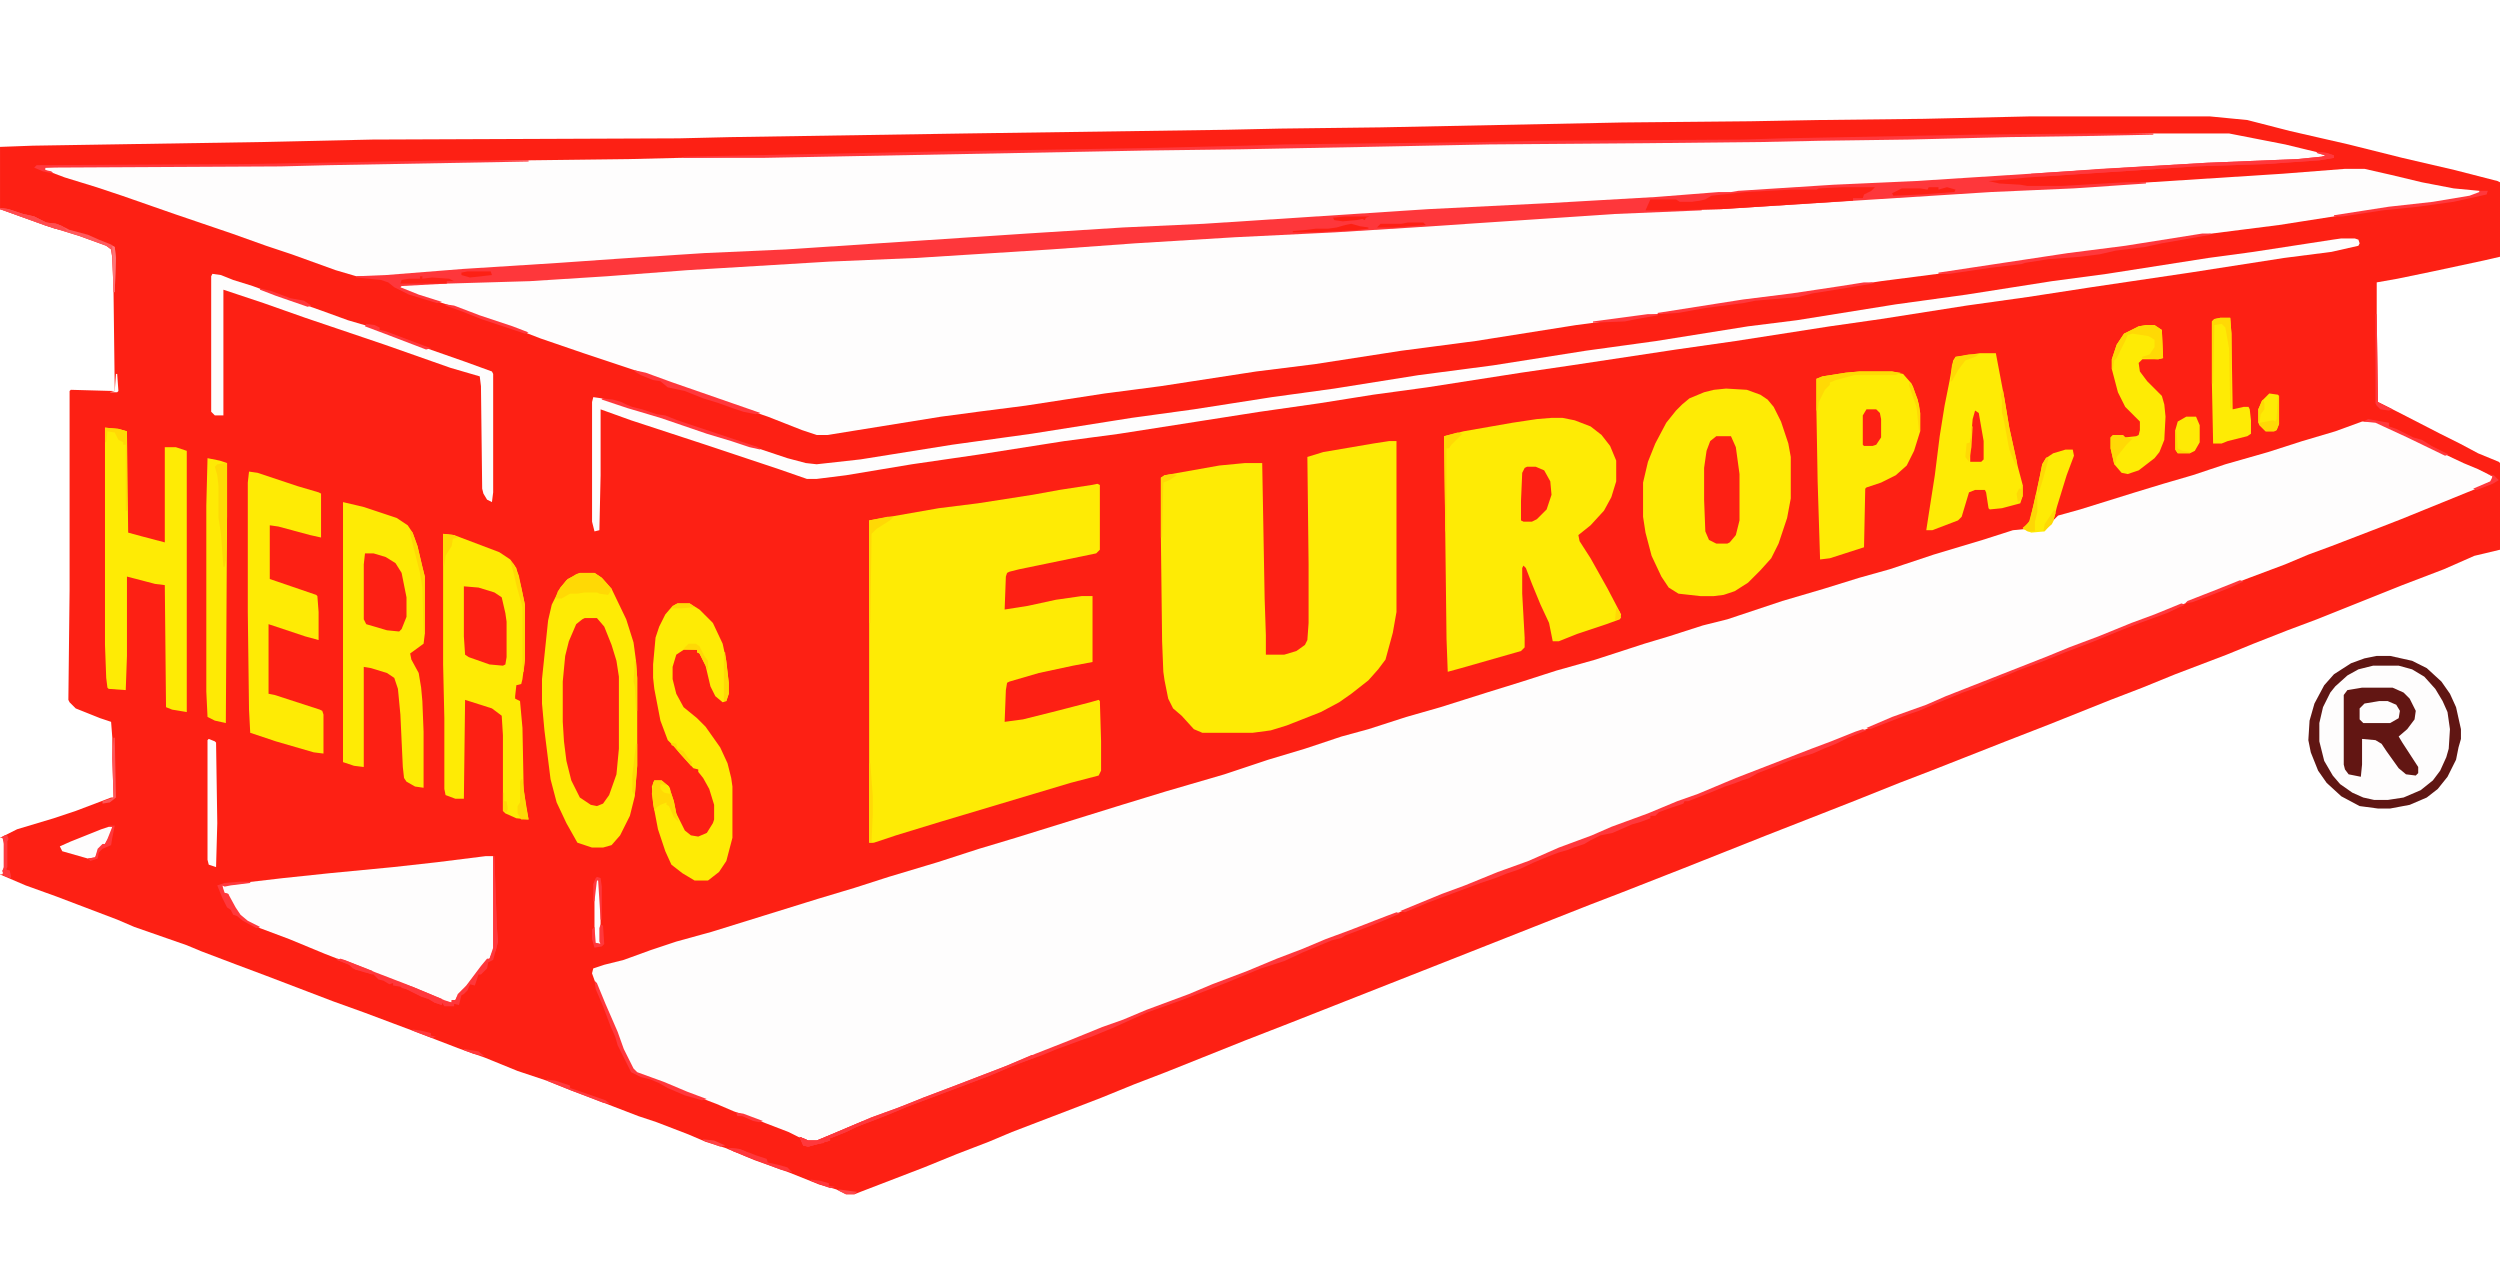 <?xml version="1.0" encoding="UTF-8"?> <svg xmlns="http://www.w3.org/2000/svg" version="1.1" viewBox="0 0 2048 1037" width="300" height="152"><path transform="translate(1664,95)" d="m0 0h146l31 3 35 9 48 11 44 11 43 10 35 9 2 1v61l-13 3-42 9-29 6-17 3v26l1 72 16 8 35 18 16 8 15 8 17 7 1 1v71l-21 5-25 11-34 13-70 28-24 9-28 11-22 9-42 16-27 11-26 10-50 20-36 14-33 13-28 11-26 10-35 14-28 11-46 18-68 27-51 20-26 10-114 45-33 13-99 39-36 14-65 26-26 10-27 11-26 10-47 18-19 8-26 10-27 11-52 20-5 2h-7l-8-4-14-4-25-10-28-10-24-10-16-5-14-6-26-10-15-5-39-15-16-6-20-8-24-8-27-11-20-7-39-15-40-15-25-9-55-21-24-9-29-11-12-5-43-15-14-6-50-19-25-9-21-9v-30l14-7 30-9 18-6 29-11h2l-1-32v-17l-1-13-9-3-20-8-5-5-1-2 1-90v-163l1-1 36 1-1-81-1-28-1-7-4-3-22-8-29-9-36-13v-51l27-1 188-3 90-2 251-1 42-1 193-3 212-3 46-1 82-1 198-4 105-1 55-1 87-1z" fill="#FD2014"></path><path transform="translate(1935,345)" d="m0 0h11l72 34 12 5 12 6-1 4-10 5-64 26-18 7-39 15-19 7-19 8-32 12-75 30-19 7-32 13-19 7-17 7-36 14-20 8-33 13-11 5-28 10-26 11-17 6-20 8-27 10-27 11-21 8-26 11-20 7-19 8-32 12-16 7-29 11-26 11-27 10-27 11-24 9-27 11-40 15-28 11-19 8-16 6-32 13-21 8-19 8-30 11-19 8-22 8-32 13-28 11-18 8-20 7-36 14-16 6-23 9-16 6-27 12-8 3h-7l-16-8-26-10-19-7-14-6-37-14-16-7-12-4-5-5-8-18-8-21-11-24-5-14 1-4 9-3 16-4 22-8 21-7 29-8 87-27 30-9 28-9 40-12 34-11 30-9 87-27 36-11 48-14 36-12 30-9 30-10 22-6 31-10 28-8 38-12 29-9 28-9 32-9 40-13 20-6 28-9 20-5 45-15 34-10 29-9 25-7 36-12 40-12 25-8 10-1 5 2 11-1 6-7 5-5 18-5 45-14 23-7 24-7 27-9 35-10 28-9 27-8z" fill="#FEFDFD"></path><path transform="translate(1921,138)" d="m0 0h16l22 5 25 6 26 5 21 2 4 2-22 5-36 5-27 3-83 13-63 8-69 11-55 7-77 12-62 8-66 10-39 5-47 7-45 7-53 7-82 13-61 8-71 11-48 6-78 12-46 6-65 10-39 5-30 4-93 15h-9l-12-4-28-11-41-14-43-15-16-6-51-17-35-12-26-10-35-12-13-5-32-10-10-5 2-2 37-2 68-2 92-6 52-4 121-7 51-2 155-10 56-4 68-4 85-4 102-7 106-7 72-3 219-14 65-3 52-3 140-9z" fill="#FEFDFD"></path><path transform="translate(1764,109)" d="m0 0h62l46 9 33 8 2 2-25 3-74 3-101 6-76 5-62 4-86 4-59 4-45 3-39 3-106 6-64 3-167 11-56 3-44 2-211 14-69 4-63 3-165 11-68 5-11 1h-24l-17-5-36-13-21-7-28-10-47-16-43-15-21-7-26-8-16-6v-2l15-1 178-1 86-2 117-2 82-1 41-1 383-7 77-1 164-3 40-1 224-2 47-1 73-1 82-2 70-1z" fill="#FEFDFD"></path><path transform="translate(899,396)" d="m0 0 2 1v53l-3 3-63 13-8 2-2 1-1 3-1 27 19-3 23-5 21-3h9v54l-16 3-28 6-24 7-2 1-1 6-1 26 15-2 24-6 31-8 7-2 1 1 1 33v24l-2 4-23 6-107 32-36 11-18 6h-4v-264l57-10 32-4 45-7 22-4 26-4z" fill="#FEEB05"></path><path transform="translate(1138,361)" d="m0 0h6v140l-3 17-6 22-6 8-8 9-14 11-10 7-15 8-28 11-13 4-15 2h-41l-7-3-10-11-7-6-4-8-3-15-1-7-1-25-1-85v-49l3-2 45-8 21-2h14l2 111 1 30v16h15l10-3 7-5 2-4 1-14v-48l-1-88 13-4 41-7z" fill="#FEEB05"></path><path transform="translate(1271,342)" d="m0 0h9l10 2 13 5 9 7 7 9 5 12v17l-4 13-6 11-11 12-10 8 1 5 9 14 14 25 11 21-1 4-11 4-24 8-15 6h-5l-3-15-7-15-7-17-5-13-2-2-1 2v21l2 36v8l-3 3-49 14-11 3-1-27-2-166 16-4 40-7 20-3z" fill="#FEEB05"></path><path transform="translate(1414,318)" d="m0 0 17 1 11 4 6 4 5 6 6 12 6 18 2 11v34l-3 16-7 21-6 12-9 10-10 10-11 7-9 3-8 1h-11l-18-2-8-5-6-9-8-17-5-19-2-13v-28l4-17 6-15 9-17 8-10 5-5 6-5 12-5 8-2z" fill="#FEEB05"></path><path transform="translate(398,701)" d="m0 0h6l1 75-4 9-5 5-5 6-10 13-7 8-1 2h-3v2l-6-1-31-13-26-10-41-16-29-12-24-9-13-7-7-8-6-10v-3l-4-1-1-6 7-1 43-5 38-4 52-5 36-4z" fill="#FEFDFD"></path><path transform="translate(475,469)" d="m0 0h12l6 4 8 9 12 25 6 19 2 15 1 14v72l-2 25-4 16-8 16-7 8-7 2h-9l-12-4-9-16-8-17-5-19-5-40-2-22v-20l5-48 3-13 7-14 6-7z" fill="#FEEB05"></path><path transform="translate(1918,195)" d="m0 0h11l3 1 1 3-1 2-22 5-39 5-77 12-81 12-52 8-50 7-70 11-42 6-77 12-49 7-86 13-41 6-77 12-44 6-44 7-49 7-115 18-45 6-70 11-55 8-54 9-24 3h-8l-23-8-60-20-61-20-25-9v54l-1 45-4 1-2-8v-98l1-4 7 1 40 13 20 6 38 13 18 5 36 12 15 4 9 1 36-4 75-12 65-9 82-13 51-7 64-10 51-7 69-11 61-8 76-12 58-8 75-12 40-5 81-13 58-8 70-11 45-6 83-13 37-5 65-10z" fill="#FEFDFD"></path><path transform="translate(1408,157)" d="m0 0h10v2l-16 2-5 3-9 1-5 1h-7l-4-2h-20l-3 7h45v1l-72 3-164 11-64 4-82 4-82 5-69 5-63 4-48 3-71 3-116 7-66 5-63 4-68 2-37 2-1 1 15 6 19 6-4 1-23-7-12-6-5-4-6-2-20-2v-1l24-1 63-5 79-5 57-4 62-4 67-3 197-13 79-5 66-3 184-12 100-5 87-5z" fill="#FE373B"></path><path transform="translate(1947,537)" d="m0 0h11l18 4 12 6 12 11 7 10 5 11 4 18v8l-2 7-2 10-7 14-8 10-9 7-14 6-16 3h-10l-15-2-15-8-12-11-7-10-6-15-2-10 1-16 4-14 8-15 8-9 14-9 11-4z" fill="#FEFDFD"></path><path transform="translate(281,411)" d="m0 0 17 4 27 9 9 6 4 6 4 11 4 17 2 8v47l-1 8-11 8 1 5 6 11 2 12 1 11 1 25v46l-7-1-7-4-2-3-1-9-2-43-2-21-3-9-6-4-13-4-6-1v82l-8-1-9-3z" fill="#FEEB05"></path><path transform="translate(363,437)" d="m0 0 9 1 37 14 9 6 5 7 4 16 3 14v45l-2 16-1 4-4 1-1 9v2l4 2 2 22 1 51 4 24-10-1-9-4-2-2v-62l-1-16-8-6-22-7-1 81h-7l-8-3-1-5v-58l-1-44z" fill="#FEEB05"></path><path transform="translate(1523,304)" d="m0 0h27l9 2 7 8 5 13 2 11v15l-5 16-6 12-9 8-12 6-12 4-1 1-1 48-28 9-8 1-2-64-1-58v-26l5-2 19-3z" fill="#FEEB05"></path><path transform="translate(86,350)" d="m0 0 11 1 7 2 1 83 11 3 19 5v-78h9l9 3v214l-12-2-5-2-1-100-8-1-23-6v65l-1 28-14-1-1-1-1-8-1-27z" fill="#FEEB05"></path><path transform="translate(204,386)" d="m0 0 7 1 33 11 17 5 2 1v36l-9-2-26-7-7-1v44l38 13 1 1 1 13v23l-11-3-30-10v57l5 1 37 12 2 1 1 3v32l-8-1-31-9-21-7-1-19-1-80v-106z" fill="#FEEB05"></path><path transform="translate(555,494)" d="m0 0h10l8 5 11 11 8 17 3 14 2 18v9l-2 6-3 1-6-5-4-8-4-17-5-10-2-1v-2h-11l-6 4-3 10v10l3 12 6 11 11 9 7 7 12 17 6 13 3 12 1 7v42l-5 19-6 9-9 7h-11l-10-6-9-7-5-11-6-18-4-21-1-14 2-5h6l6 5 4 12 2 10 7 14 5 4 6 1 7-3 5-8 1-3v-12l-4-13-5-9-4-5v-2l-4-1-11-12-5-6-5-5-6-16-5-26-1-9v-11l2-22 3-9 5-10 6-7z" fill="#FEEB05"></path><path transform="translate(1622,289)" d="m0 0h13l7 37 4 24 7 32 4 15v9l-2 6-15 4-10 1-1-1-2-13-1-2h-8l-5 2-6 20-3 3-21 8h-5l2-13 5-32 4-32 4-25 4-20 3-17 2-3z" fill="#FEEB05"></path><path transform="translate(479,506)" d="m0 0h10l6 7 6 15 4 13 2 13v59l-2 21-6 17-5 7-5 2-5-1-9-6-7-14-4-16-2-16-1-16v-33l2-21 3-12 6-14 5-4z" fill="#FD2014"></path><path transform="translate(1898,124)" d="m0 0 8 1 6 2v2l-12 2-43 3-59 2-75 5-61 4-33 3 9 2 17 1 6 1h28l52-3h17v1l-59 4-68 3-221 14-40 1h-22l4-9h21l3 2h10l7-1 4-1 5-3 16-1v-2l6-1 78-5 67-3 172-11 67-4 74-3 20-2 3-1-7-2z" fill="#FE373B"></path><path transform="translate(174,224)" d="m0 0 7 1 10 4 16 5 19 7 37 13 22 8 17 5 39 15 40 14 22 8 1 2v97l-1 8-4-2-3-5-1-4-1-84-1-8-24-7-54-19-65-22-34-12-33-11v103h-7l-3-3v-111z" fill="#FEFDFD"></path><path transform="translate(1758,266)" d="m0 0h7l6 4 1 23-4 1h-13l-3 3 1 7 6 8 12 12 2 7 1 10-1 19-4 10-4 5-13 10-9 3-5-1-6-7-3-13v-9l2-2h8l2 2 9-1 2-1 1-4v-7l-12-12-6-12-5-19v-8l4-12 6-9 12-6z" fill="#FEEB05"></path><path transform="translate(170,375)" d="m0 0 10 2 6 2v44l-1 169-9-2-6-3-1-21v-152z" fill="#FEEA05"></path><path transform="translate(1935,563)" d="m0 0h25l9 4 5 5 5 10-1 7-6 8-7 6 3 5 13 20v5l-2 2-8-1-6-5-10-14-4-6-5-3-11-1v21l-1 10-10-2-3-4-1-4v-57l3-4z" fill="#621613"></path><path transform="translate(1947,537)" d="m0 0h11l18 4 12 6 12 11 7 10 5 11 4 18v8l-2 7-2 10-7 14-8 10-9 7-14 6-16 3h-10l-15-2-15-8-12-11-7-10-6-15-2-10 1-16 4-14 8-15 8-9 14-9 11-4zm-3 8-12 3-9 5-10 9-4 5-6 12-3 13v15l4 16 7 12 6 7 10 7 9 4 9 2h11l13-2 14-6 10-8 6-8 5-11 2-7 1-16-2-14-4-9-6-10-9-10-10-6-11-3z" fill="#601613"></path><path transform="translate(1406,357)" d="m0 0h12l4 9 3 22v38l-3 12-5 6-2 1h-9l-6-3-3-7-1-26v-26l2-14 3-8z" fill="#FD2014"></path><path transform="translate(380,480)" d="m0 0 12 1 13 4 6 4 3 13 1 7v29l-1 6-2 1-11-1-17-6-3-2-1-15z" fill="#FD2014"></path><path transform="translate(1819,260)" d="m0 0h8l1 13 1 62 9-2h4l1 2 1 9v11l-3 2-16 4-5 2h-7l-1-49v-51l2-2z" fill="#FEEB05"></path><path transform="translate(299,453)" d="m0 0h7l10 3 8 5 5 8 4 20v16l-4 10-2 2-10-1-17-5-2-4v-45z" fill="#FD2014"></path><path transform="translate(1510,153)" d="m0 0h26l-3 3-6 3-1 3h-8v2l-108 7-40 1h-22l4-9h21l3 2h10l7-1 4-1 5-3 28-3 37-2h21l2-1z" fill="#FD2116"></path><path transform="translate(1714,109)" d="m0 0h50v1l-48 1-70 1-82 2-73 1-47 1-96 1-128 1-100 2-104 2-77 1-313 6h-66v-1l197-4 181-3 83-2 31-1 163-2 46-1 167-1 33-1 155-3z" fill="#FF383C"></path><path transform="translate(1692,368)" d="m0 0h6l1 5-6 16-8 26-3 12-7 8-11 1-7-3 6-7 8-36 2-10 3-5 6-4z" fill="#FEEB05"></path><path transform="translate(1144,747)" d="m0 0 3 1-14 6-15 6-16 6-3 2-8 2-24 10-15 7-19 6-29 12-36 14-28 10-29 13-17 7-6 2-22 8-12 5-20 7-21 9-29 11-40 15-12 5-15 6-16 6-8 4-10 4-3 1v2l-7 2-11 3-4-1-3-7 5 2 2 1h7l12-5 33-14 22-8 20-8 29-11 39-15 24-10 28-11 27-11 17-6 19-8 35-13 19-8 29-11 24-10 21-8 19-8 19-7 31-12z" fill="#FF383C"></path><path transform="translate(1526,597)" d="m0 0 3 1-15 6-10 5-10 4-9 4-17 5-15 6-13 5-7 4-6 2-5 2-9 3-12 5-18 7h-3l-1 2-9 3-11 4-3 3h-4v2l-8 3-7 2-16 7-10 2-8 4-5 3-9 3-5 2-7 2-8 3-12 5-13 6-9 3-10 4-12 4-43 16-19 8-4-1 34-14 19-7 27-11 25-9 25-11 27-10 16-7 30-11 24-10 17-6 31-13 62-24 16-6 20-8z" fill="#FF383C"></path><path transform="translate(1251,382)" d="m0 0h7l7 3 5 9 1 11-4 12-8 8-4 2h-7l-2-1v-16l1-23 2-4z" fill="#FD2014"></path><path transform="translate(171,605)" d="m0 0 5 2 1 1 1 66-1 36-6-2-1-4v-98z" fill="#FEFDFD"></path><path transform="translate(404,701)" d="m0 0h1l2 58 1 12-4 15-4 2-1 5-5 5h-2l-3 9-4-1-2 5-3 3-2 1-2 8-4-1v2h-8l-2-3v2l-6-2-5-3-6-2-12-6-5-2-6-1v-2l-3 1-5-3-4-1-4-4-8-2-9-3-3-3-10-4 3-1 28 11 26 10 31 13 6 2v-2h3l2-5 7-7 12-16 5-6h2l3-9z" fill="#FE373B"></path><path transform="translate(475,469)" d="m0 0h12l6 4 8 9-2 4-1 1-7-1-2-1h-10l-6 1h-6l-7 4h-5l2-6 7-9 8-5z" fill="#FFD905"></path><path transform="translate(89,677)" d="m0 0h3l-1 6-5 8-5 4-3 7-6 1-21-6-2-4 9-4 25-10z" fill="#FEFDFD"></path><path transform="translate(1791,341)" d="m0 0h8l3 7v14l-4 7-4 2h-10l-2-3v-16l2-7z" fill="#FEEA05"></path><path transform="translate(1949,574)" d="m0 0h7l7 3 3 5-1 6-7 4h-22l-3-3v-9l4-4z" fill="#FEFDFD"></path><path transform="translate(369,131)" d="m0 0h64v1l-164 3-39 1-193 1v2l5 1 2 2-9-2-7-3 2-2 175-1z" fill="#FF383C"></path><path transform="translate(1859,322)" d="m0 0 7 1 1 1v23l-2 5-2 1h-7l-5-5-1-2v-11l3-7 5-5z" fill="#FEEA05"></path><path transform="translate(1898,124)" d="m0 0 8 1 6 2v2l-12 2-43 3-59 2-75 5-47 3h-14l2-2 57-4 87-5 74-3 20-2 3-1-7-2z" fill="#FF383C"></path><path transform="translate(184,379)" d="m0 0h2v44l-1 36-1 5h-1l-2-27-2-13v-26l-1-9-2-7 2-2z" fill="#FED905"></path><path transform="translate(1787,494)" d="m0 0 3 1-15 7-22 8-13 5-27 11-21 8-20 8-19 7-7 3-15 6-9 4-14 5-22 9-14 6-9 3-31 12-3-1 21-9 28-10 16-7 84-33 17-7 24-9 27-11 19-7z" fill="#FF383C"></path><path transform="translate(1804,191)" d="m0 0h7v1l-40 7-14 3-24 3-13 3-16 2-26 2-19 3-3 1-25 3-34 5h-9v-1l106-16 47-6z" fill="#FF383C"></path><path transform="translate(1758,266)" d="m0 0h7l6 4 1 23-4 1-13-1v-1l6-2 4-6v-6l-5-3-13-2-4 1-2 5-7 14-2 2-1 7h-1v-8l4-12 6-9 12-6z" fill="#FFD905"></path><path transform="translate(1529,335)" d="m0 0h8l3 3 1 5v15l-4 6-3 1h-7l-1-1v-24z" fill="#FD2014"></path><path transform="translate(848,863)" d="m0 0m-3 1h3v2l-21 8-19 8-64 24-12 5-15 6-16 6-8 4-10 4-3 1v2l-7 2-11 3-4-1-3-7 5 2 2 1h7l12-5 33-14 22-8 20-8 29-11 39-15z" fill="#FF383C"></path><path transform="translate(1618,336)" d="m0 0 3 2 4 23v15l-2 2h-9v-12l2-23z" fill="#FD2014"></path><path transform="translate(536,639)" d="m0 0h6l6 5 4 12 2 10 2 7-4-4-4-9-2-1v-2l-5 2-3 2-2 3-2-14 1-9z" fill="#FFD905"></path><path transform="translate(1523,304)" d="m0 0h27l7 1-4 2h-34l-15 4-5 2v2l-4 4-5 10-1 7h-1v-26l5-2 19-3z" fill="#FFD905"></path><path transform="translate(487,803)" d="m0 0 2 2 7 17 10 23 5 14 8 16 3 3 22 8 19 8 16 6-4 1-14-4-14-6-7-4-7-3-8-2-8-4-11-22-2-7-4-9-6-16-6-14z" fill="#FF383C"></path><path transform="translate(520,303)" d="m0 0 9 2 22 8 72 25-4 1-10-2-9-3-11-4-13-4-15-6-14-3-6-5-6-1-10-4-5-3z" fill="#FF383C"></path><path transform="translate(1527,231)" d="m0 0h7v1l-30 5-19 3-12 3-35 3-10 2-31 4-22 4-17 1v-1l70-11 40-5 40-6z" fill="#FF383C"></path><path transform="translate(0,170)" d="m0 0 7 1 12 4 9 2 10 5 8 1 5 2 6 3 15 4 9 4 10 4 3 2 1 9-1 28h-1l-1-28-1-7-4-3-22-8-29-9-36-13z" fill="#FE5A5D"></path><path transform="translate(489,720)" d="m0 0 2 1 1 12v40l-5-1v-46z" fill="#FEFDFD"></path><path transform="translate(1819,260)" d="m0 0h8l1 13v61h-1l-1-49-3-17-3-3-6 1-1 48h-1v-51l2-2z" fill="#FFD905"></path><path transform="translate(493,326)" d="m0 0 9 1 7 2 4 2 5 2 8 2 12 4 7 1 10 4 66 22 2 2-9-2-15-5-20-6-38-13-27-8-21-7z" fill="#FF383C"></path><path transform="translate(1580,153)" d="m0 0h8v2l7-2 7 2-1 2-27 2-23 1-1-2 8-4h15l6 1z" fill="#FD2014"></path><path transform="translate(727,423)" d="m0 0h5l-3 3-11 7-4 4-1 73h-1v-84z" fill="#FFD905"></path><path transform="translate(1731,356)" d="m0 0h8l2 2 6 1-5 5-8 10-1 6h-1l-3-13v-9z" fill="#FFD905"></path><path transform="translate(2031,156)" d="m0 0h7l-1 3-27 6-29 4-29 3-33 5h-7v-1l45-7 36-4 30-5 8-3z" fill="#FF383C"></path><path transform="translate(86,350)" d="m0 0 11 1 7 2v65h-1v-54h-2v-2l-4-2-3-6-6-1-1 9h-1z" fill="#FFD905"></path><path transform="translate(196,722)" d="m0 0h9v1l-16 2-5 1-2-1 2 6 3 1 6 11 4 6 6 5 10 5-3 1-11-6-5-4-3-1-2-4-3-2-4-8-4-10 6-2z" fill="#FF383C"></path><path transform="translate(1194,354)" d="m0 0 4 1-9 9-2 3h-2v68h-1l-1-78z" fill="#FFD905"></path><path transform="translate(344,226)" d="m0 0h2v2l8-1 14 1 4 2h-6v2h-38l1-3 6-1h9z" fill="#FD2218"></path><path transform="translate(1640,320)" d="m0 0h1l5 30 6 27v5l-2-4-4-10-5-27-1-3v-10l-1-5z" fill="#FFD905"></path><path transform="translate(418,459)" d="m0 0 3 3 4 9 5 24v45l-1 10h-1v-53l-5-18-2-9z" fill="#FFD905"></path><path transform="translate(1940,343)" d="m0 0 17 3v3l6 2 14 7 7 2 8 5 14 7-3 1-31-15-26-12-10-1z" fill="#FF383C"></path><path transform="translate(597,940)" d="m0 0 9 1 5 2 3 1 5 2 9 3 1 3 9 2 7 2 4 4-9-2-29-11-14-6z" fill="#FE373B"></path><path transform="translate(336,434)" d="m0 0 2 2 4 11 4 17 2 8v47h-1l-1-38-2-12-8-32z" fill="#FFD905"></path><path transform="translate(328,805)" d="m0 0 10 3 24 10v3 2l-6-2-5-3-6-2-12-6-4-1z" fill="#FF383C"></path><path transform="translate(404,701)" d="m0 0h1l2 58 1 12-2 8h-2z" fill="#FF383C"></path><path transform="translate(712,625)" d="m0 0h1l2 27v14l-1 23 2 1h-4z" fill="#FFD905"></path><path transform="translate(1613,290)" d="m0 0h8l-3 2-8 3-6 8-5 9h-1l1-13 3-7z" fill="#FFD905"></path><path transform="translate(707,918)" d="m0 0 1 2-15 7-10 4-3 1v2l-7 2-11 3-4-1-3-7 5 2 2 1h7l12-5z" fill="#FE373B"></path><path transform="translate(1107,183)" d="m0 0 7 2 7 1v1l-8 1-36 2h-18v-1l11-1 8-1h10l7-1 7-2z" fill="#FD2014"></path><path transform="translate(1866,324)" d="m0 0h1v23l-2 5-2 1h-7l-5-5v-2l11-2 2 1 1-2z" fill="#FFD905"></path><path transform="translate(363,437)" d="m0 0 9 1 3 2-4 1-1 6-5 8-1 8h-1z" fill="#FFD905"></path><path transform="translate(427,638)" d="m0 0h1l3 23 2 10h-6l-3-5v-6l2-3v-17z" fill="#FED905"></path><path transform="translate(0,170)" d="m0 0 7 1 12 4 9 2 10 5 8 1 5 2 4 4-10-2-45-16z" fill="#FE4B4F"></path><path transform="translate(365,249)" d="m0 0 7 1 21 8 27 9 13 5-3 1-36-12-15-6-14-5z" fill="#FF383C"></path><path transform="translate(1668,404)" d="m0 0h1v15l-2 8v8h-6l-4-3 5-4 4-15z" fill="#FED705"></path><path transform="translate(0,686)" d="m0 0h2l2 5v19l-2 6h-2z" fill="#FEFDFD"></path><path transform="translate(1946,257)" d="m0 0h1l1 72 12 6-3 1-7-1-3-3-1-2z" fill="#FF383C"></path><path transform="translate(593,534)" d="m0 0h1l3 25v9l-2 6h-2z" fill="#FFD905"></path><path transform="translate(93,604)" d="m0 0h1l1 49-5 4-6 1v-2l9-3-1-32z" fill="#FE5558"></path><path transform="translate(960,388)" d="m0 0 4 1-6 4-5 2-1 45h-1v-49l3-2z" fill="#FFD905"></path><path transform="translate(89,676)" d="m0 0h5l-2 10-1 6-7 3-3 3-1 5-6 2-2-2 6-1 2-7 4-4h2l2-4 4-10z" fill="#FF383C"></path><path transform="translate(300,265)" d="m0 0 7 1 4 2v2l5 1 37 14-4 1-34-13-16-6z" fill="#FF383C"></path><path transform="translate(448,884)" d="m0 0 7 1 12 4v2l9 3 20 7 4 3-6-1-26-10-20-8z" fill="#FE3A3E"></path><path transform="translate(4,684)" d="m0 0h2l1 3-1 2v21l-1 2 3 1 1 6-6-2-1-4 1-3v-19l-1-6z" fill="#FE3B3F"></path><path transform="translate(492,757)" d="m0 0 2 1 1 15-2 2-6 1-2-7v-8l2-2 1 13 4 1-1-2v-11z" fill="#FF383C"></path><path transform="translate(1153,182)" d="m0 0h13l2 2-26 2h-14l3-3h17z" fill="#FD2014"></path><path transform="translate(521,609)" d="m0 0h1v18l-2 25-2-4v-13z" fill="#FFD905"></path><path transform="translate(1350,257)" d="m0 0h8v1l-17 3-10 2-26 1v-1z" fill="#FF383C"></path><path transform="translate(564,527)" d="m0 0h6l3 2 4 8 3 4v8l-7-14-2-1v-2l-11-1z" fill="#FFD905"></path><path transform="translate(1835,475)" d="m0 0 3 1-11 5-15 6-16 6-6 1 2-2 23-9z" fill="#FF383C"></path><path transform="translate(383,222)" d="m0 0h19l1 3-18 2-7-2v-2z" fill="#FD2014"></path><path transform="translate(489,718)" d="m0 0 3 1 1 7v27h-1l-2-32h-1l-2 17h-1v-14l2-5z" fill="#FF383C"></path><path transform="translate(1102,177)" d="m0 0h20l-3 1-1 2-2-1-5 1-11 1-7-1-1-2z" fill="#FD2014"></path><path transform="translate(1677,374)" d="m0 0 1 2-4 15-4 13-1-4 4-20 3-5z" fill="#FFD905"></path><path transform="translate(213,236)" d="m0 0 9 2 16 6 11 2 6 4-3 1-26-9-13-5z" fill="#FF383C"></path><path transform="translate(276,785)" d="m0 0 6 1 23 9v3l-6-2-8-2-5-4-10-4z" fill="#FF383C"></path><path transform="translate(1564,313)" d="m0 0 3 3 5 15 1 7v15h-1l-2-20-6-17z" fill="#FFD905"></path><path transform="translate(1615,349)" d="m0 0h1l-1 17-2 12-3-4 1-11 3-1z" fill="#FFD905"></path><path transform="translate(1683,417)" d="m0 0 1 3-3 9-7 6 1-6 6-9z" fill="#FED905"></path><path transform="translate(655,931)" d="m0 0 5 2 2 1h7l6-1v3l-6 1-7 2-4-1z" fill="#FF383C"></path><path transform="translate(92,201)" d="m0 0 2 1 1 9-1 28h-1z" fill="#FE7578"></path><path transform="translate(2038,388)" d="m0 0 5 1 4 4-5 3-13 5-3-1 14-6 2-4z" fill="#FF383C"></path><path transform="translate(520,541)" d="m0 0h1l1 14v27h-1l-1-20-1-4z" fill="#FFD905"></path><path transform="translate(555,494)" d="m0 0h10l4 3-10 1h-9l3-3z" fill="#FFD905"></path><path transform="translate(541,642)" d="m0 0 6 1 2 3v4l-5-1-3-3z" fill="#FEE905"></path><path transform="translate(36,182)" d="m0 0 10 1 5 2 4 4-10-2-9-3z" fill="#FE4D50"></path><path transform="translate(550,608)" d="m0 0 4 1 1 4 5 2 4 6 3 3-1 3-14-16-2-1z" fill="#FFD905"></path><path transform="translate(1656,397)" d="m0 0h1v9l-2 4-2 1-1-7 2-4h2z" fill="#FED905"></path><path transform="translate(1854,327)" d="m0 0 1 3v5l-3 4-1 7h-1v-11l3-7z" fill="#FFD905"></path><path transform="translate(412,649)" d="m0 0h1v7h2l1 6-1 3-3-1z" fill="#FFD905"></path><path transform="translate(603,911)" d="m0 0 6 1 16 6-3 1-5-1-9-4h-4z" fill="#FF383C"></path><path transform="translate(4,710)" d="m0 0 1 2 3 1 1 6-6-2-1-4z" fill="#FF383C"></path><path transform="translate(664,966)" d="m0 0 8 1 7 2v2l5 1-4 1-16-6z" fill="#FF383C"></path><path transform="translate(576,933)" d="m0 0 9 1 9 4-4 1-14-5z" fill="#FE4347"></path><path transform="translate(338,843)" d="m0 0 7 1 8 2v2l4 1-3 1-16-6z" fill="#FF383C"></path><path transform="translate(1782,352)" d="m0 0h1l1 15 4 2 6 1v1h-10l-2-3z" fill="#FFD905"></path><path transform="translate(597,940)" d="m0 0 9 1 5 2v3l-10-3z" fill="#FF383C"></path><path transform="translate(380,859)" d="m0 0 12 2 5 4-9-2-8-3z" fill="#FF383C"></path><path transform="translate(1324,497)" d="m0 0 3 4 1 5-5 2z" fill="#FFD905"></path><path transform="translate(95,306)" d="m0 0h1l1 14-1 1h-6l4-1z" fill="#FEFDFD"></path><path transform="translate(687,974)" d="m0 0 7 1 8 1-2 2h-7l-6-3z" fill="#FE474A"></path></svg> 